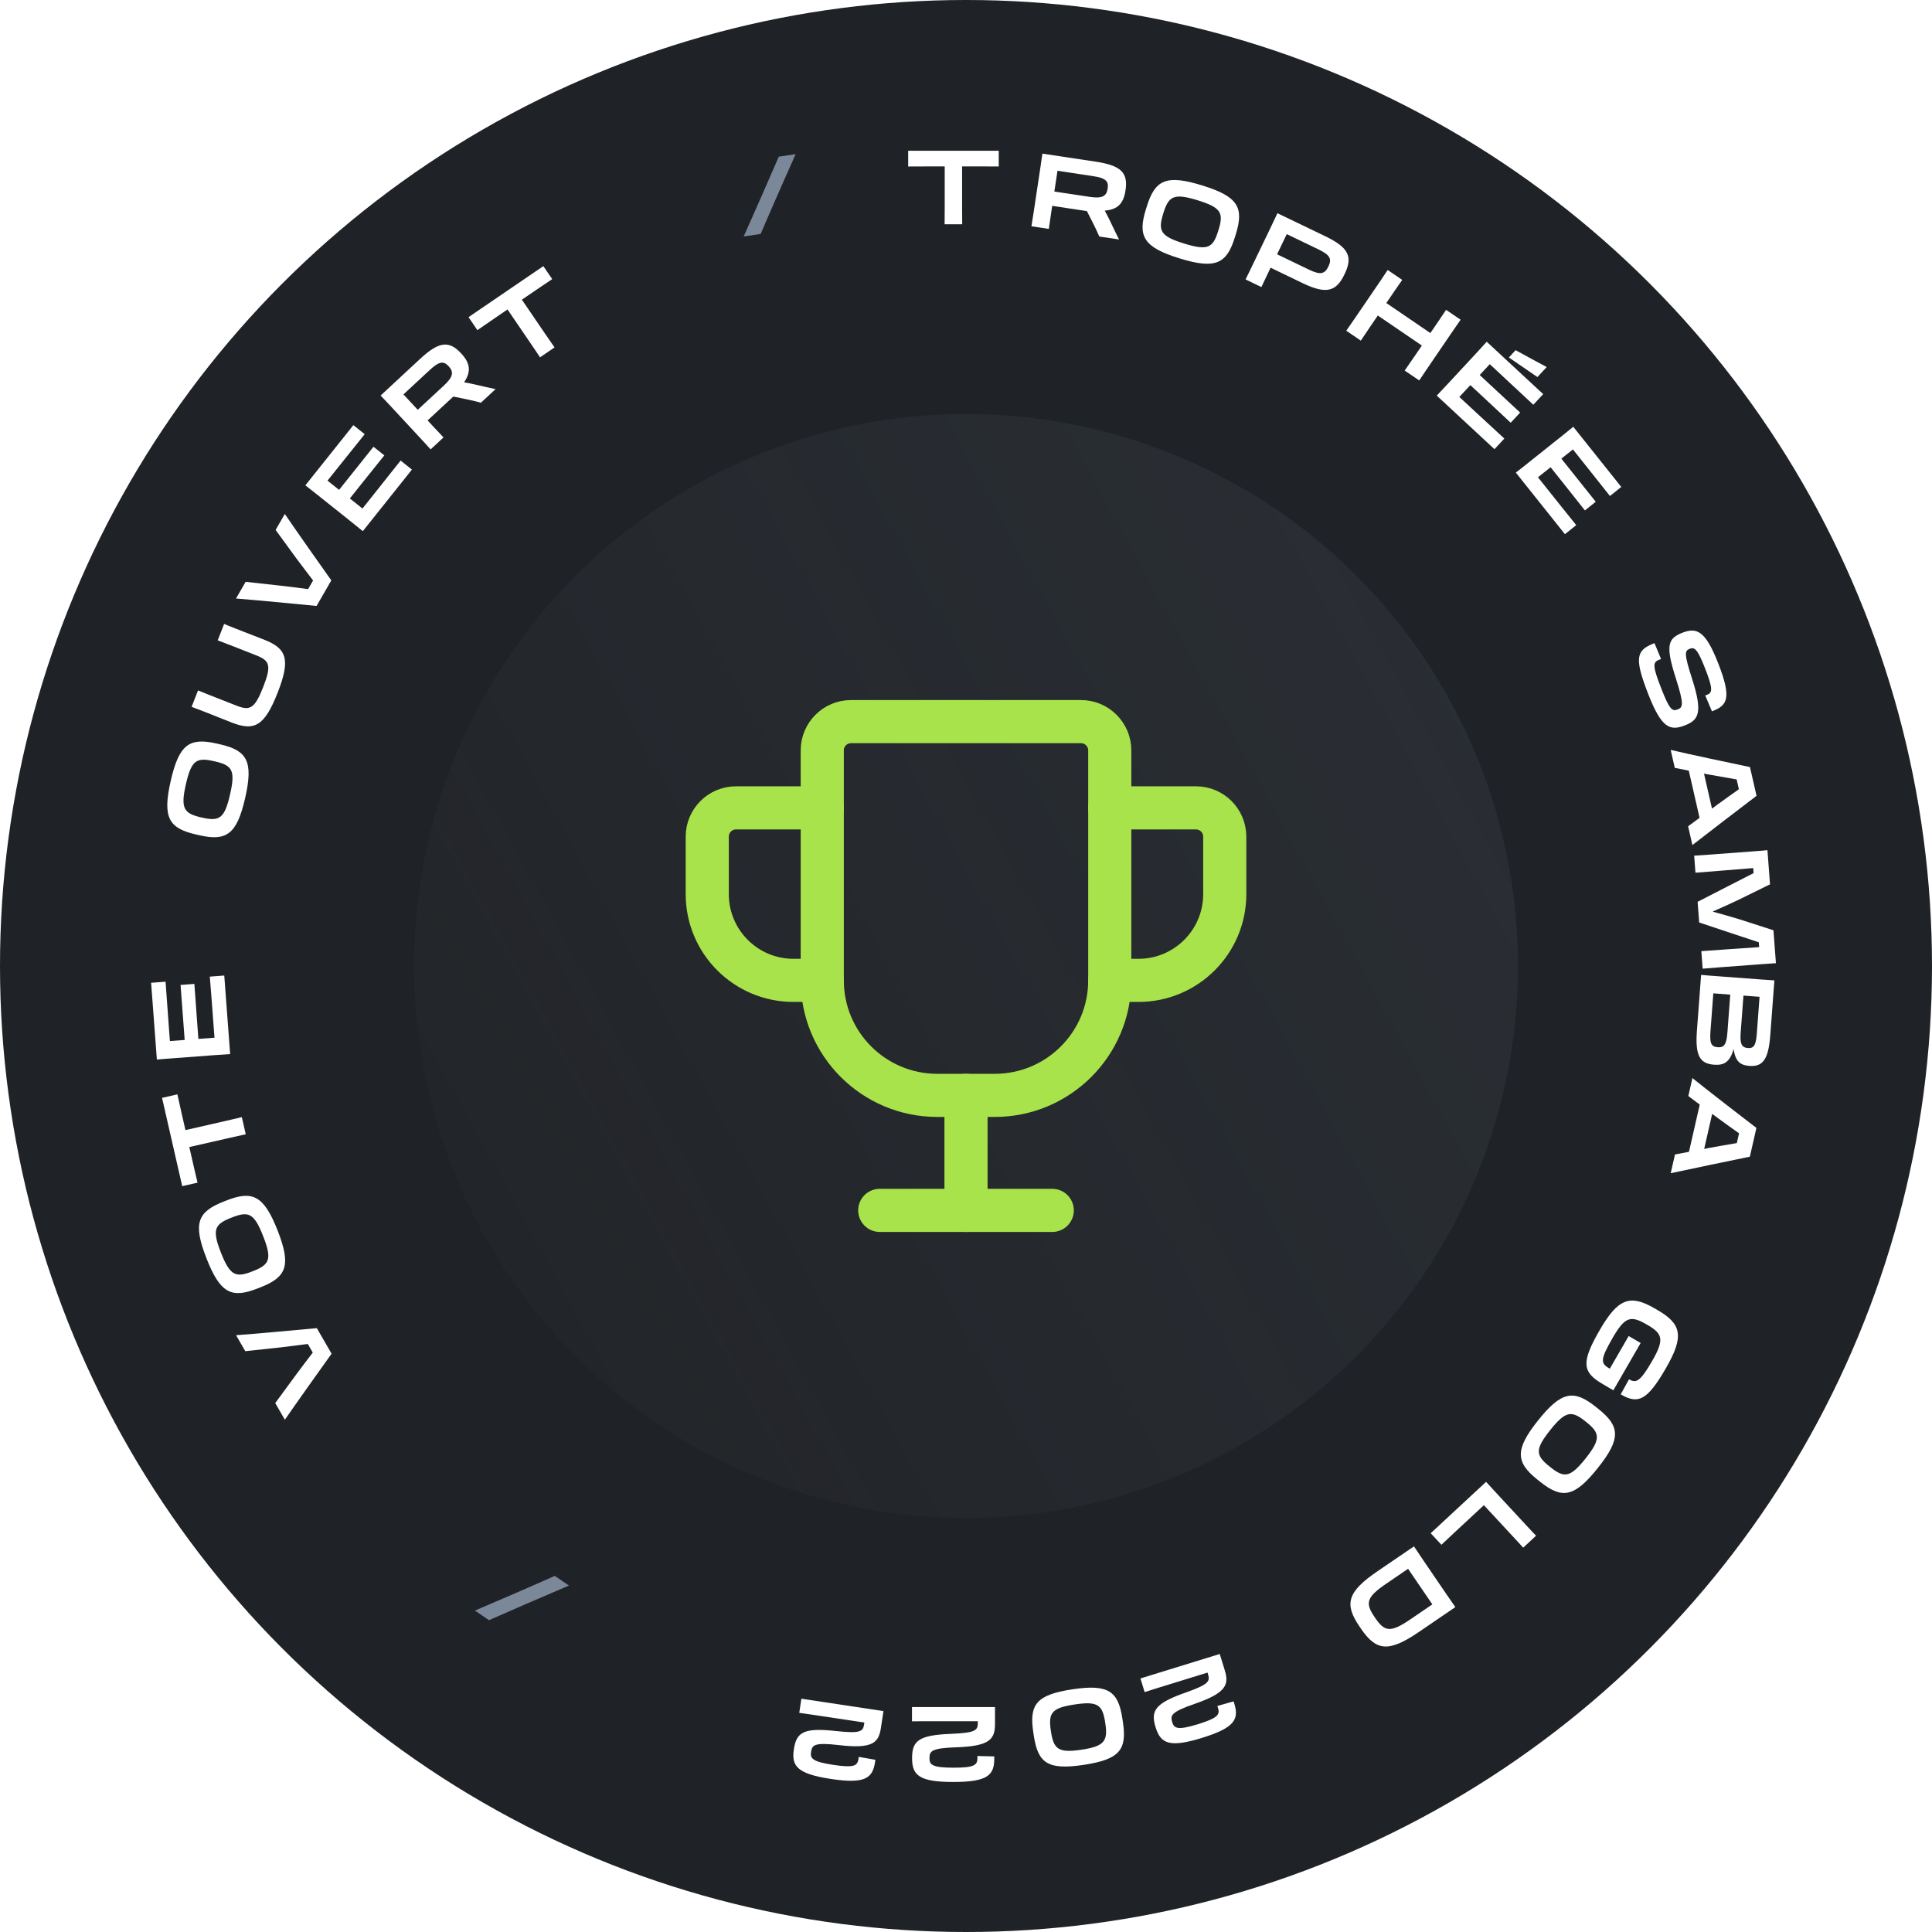 <?xml version="1.0" encoding="UTF-8"?> <svg xmlns="http://www.w3.org/2000/svg" width="112" height="112" viewBox="0 0 112 112" fill="none"><circle cx="56" cy="56" r="56" fill="#1F2226"></circle><path d="M54.766 12.034C54.766 12.472 54.766 12.718 54.76 13H55.78C55.774 12.7 55.774 12.502 55.774 12.034V9.646H56.818C57.058 9.646 57.472 9.646 57.898 9.652V8.74L52.648 8.74V9.652C53.068 9.646 53.74 9.646 54.202 9.646H54.766V12.034Z" fill="white"></path><path d="M59.943 12.164C59.878 12.597 59.84 12.846 59.793 13.118L60.802 13.27C60.84 12.978 60.87 12.777 60.94 12.314L60.997 11.934L63.008 12.237L63.327 12.862C63.476 13.157 63.615 13.445 63.727 13.711L64.872 13.883C64.69 13.516 64.513 13.162 64.358 12.823C64.257 12.608 64.148 12.403 64.044 12.211C64.818 12.146 65.135 11.775 65.246 11.04L65.249 11.022C65.402 10.001 64.973 9.591 63.519 9.372L60.428 8.906C60.397 9.15 60.367 9.351 60.322 9.648L59.943 12.164ZM63.356 10.209C64.104 10.321 64.277 10.505 64.214 10.92L64.212 10.932C64.148 11.359 63.923 11.526 63.175 11.413L61.122 11.104L61.304 9.899L63.356 10.209Z" fill="white"></path><path d="M68.378 14.978C70.465 15.622 71.112 15.294 71.588 13.752L71.645 13.568C72.122 12.02 71.77 11.391 69.683 10.747C67.602 10.105 66.957 10.427 66.479 11.975L66.422 12.158C65.947 13.701 66.297 14.336 68.378 14.978ZM68.644 14.118C67.273 13.695 67.124 13.386 67.43 12.394L67.444 12.348C67.745 11.373 68.048 11.184 69.418 11.607C70.8 12.033 70.944 12.341 70.638 13.333L70.623 13.379C70.317 14.371 70.025 14.544 68.644 14.118Z" fill="white"></path><path d="M73.528 15.79L73.658 15.519C74.269 15.813 75.112 16.22 75.523 16.418C76.912 17.087 77.47 16.882 77.939 15.909L77.949 15.888C78.42 14.909 78.222 14.367 76.832 13.698L74.054 12.36C73.939 12.611 73.812 12.876 73.622 13.271L72.627 15.336C72.445 15.714 72.331 15.952 72.205 16.198L73.124 16.641C73.241 16.384 73.351 16.157 73.528 15.79ZM76.449 14.466C77.109 14.784 77.217 15.016 77.011 15.443L77.006 15.454C76.798 15.886 76.546 15.951 75.887 15.634L74.033 14.741L74.595 13.573L76.449 14.466Z" fill="white"></path><path d="M78.045 19.172L78.888 19.747C79.052 19.495 79.164 19.332 79.427 18.945L79.873 18.291L82.427 20.031L81.98 20.686C81.734 21.048 81.595 21.251 81.431 21.481L82.274 22.055C82.438 21.804 82.55 21.64 82.813 21.254L84.246 19.152C84.419 18.899 84.523 18.745 84.674 18.535L83.831 17.961C83.694 18.172 83.582 18.336 83.413 18.584L82.92 19.308L80.367 17.567L80.86 16.843C81.033 16.59 81.138 16.437 81.288 16.227L80.445 15.652C80.308 15.864 80.197 16.027 80.028 16.275L78.594 18.377C78.348 18.739 78.209 18.942 78.045 19.172Z" fill="white"></path><path d="M87.862 20.3L87.47 20.723L89.126 21.858L89.664 21.277C89.257 21.063 88.287 20.539 87.862 20.3ZM83.951 22.23C83.653 22.551 83.482 22.736 83.29 22.934L86.637 26.04L87.208 25.424C86.712 24.971 85.766 24.094 85.172 23.543L84.6 23.012L85.237 22.326L85.945 22.983C86.429 23.432 86.71 23.693 87.577 24.506L88.124 23.916L85.78 21.741L86.363 21.112L86.821 21.537C87.393 22.067 88.228 22.843 88.888 23.463L89.46 22.848L86.187 19.811C86.024 19.996 85.886 20.145 85.682 20.365L83.951 22.23Z" fill="white"></path><path d="M88.632 26.799C88.29 27.072 88.093 27.229 87.873 27.396L90.72 30.966L91.377 30.443C90.953 29.921 90.149 28.912 89.644 28.279L89.157 27.669L89.889 27.086L90.492 27.841C90.903 28.357 91.142 28.657 91.879 29.59L92.507 29.088L90.513 26.588L91.184 26.053L91.573 26.541C92.059 27.151 92.77 28.042 93.33 28.754L93.987 28.23L91.204 24.74C91.015 24.898 90.856 25.026 90.621 25.213L88.632 26.799Z" fill="white"></path><path d="M95.565 40.275C96.326 42.213 96.814 42.389 97.68 42.049C98.484 41.734 98.716 41.307 98.1 39.377C97.62 37.89 97.659 37.726 97.955 37.61C98.234 37.501 98.401 37.615 98.842 38.738C99.309 39.928 99.275 40.153 98.968 40.274L98.856 40.318L99.242 41.236L99.293 41.217C100.142 40.883 100.397 40.467 99.599 38.434C98.861 36.552 98.353 36.358 97.526 36.682C96.683 37.014 96.539 37.418 97.151 39.324C97.624 40.808 97.566 41.005 97.275 41.119L97.264 41.123C96.951 41.246 96.799 41.17 96.326 39.964C95.798 38.618 95.801 38.397 96.175 38.25L96.293 38.204L95.912 37.284L95.851 37.308C94.84 37.705 94.739 38.17 95.565 40.275Z" fill="white"></path><path d="M101.447 44.468C100.466 44.267 97.736 43.684 96.851 43.473L97.088 44.515L97.9 44.674L98.525 47.411L97.861 47.901L98.11 48.989C98.82 48.434 101.035 46.734 101.828 46.135L101.447 44.468ZM99.156 44.917C99.676 45.013 100.208 45.107 100.676 45.185L100.805 45.753C100.402 46.035 99.942 46.368 99.504 46.684L99.246 46.878L98.783 44.848L99.156 44.917Z" fill="white"></path><path d="M98.213 49.605L98.287 50.592C98.765 50.55 99.316 50.509 99.734 50.477C100.285 50.436 101.074 50.371 101.636 50.323L101.658 50.616C101.212 50.848 100.662 51.13 100.128 51.398L98.413 52.279L98.503 53.476L100.311 54.08C100.879 54.272 101.478 54.468 101.959 54.625L101.98 54.906C101.339 54.948 100.465 55.007 100.106 55.034C99.627 55.07 99.101 55.11 98.628 55.139L98.704 56.156C98.985 56.129 99.236 56.11 99.655 56.079L102.198 55.888C102.497 55.866 102.694 55.851 102.952 55.838L102.809 53.929L100.842 53.294C100.325 53.135 99.778 52.983 99.311 52.856L99.309 52.832C99.752 52.642 100.276 52.404 100.77 52.169L102.609 51.267L102.461 49.286C102.204 49.312 102.007 49.326 101.702 49.349L99.153 49.54C98.74 49.571 98.489 49.59 98.213 49.605Z" fill="white"></path><path d="M99.578 56.593C99.141 56.561 98.89 56.542 98.615 56.515L98.372 59.752C98.265 61.188 98.536 61.66 99.356 61.721L99.38 61.723C99.93 61.764 100.281 61.58 100.501 60.814C100.601 61.562 100.918 61.754 101.403 61.79L101.414 61.791C102.168 61.848 102.517 61.453 102.624 60.023L102.863 56.834C102.617 56.821 102.414 56.806 102.115 56.783L99.578 56.593ZM101.84 59.97C101.791 60.622 101.647 60.78 101.33 60.756L101.318 60.755C100.989 60.73 100.858 60.54 100.907 59.888L101.07 57.716L102.003 57.786L101.84 59.97ZM100.139 59.866C100.089 60.536 99.953 60.737 99.582 60.709L99.57 60.708C99.205 60.681 99.106 60.487 99.157 59.793L99.323 57.585L100.304 57.659L100.139 59.866Z" fill="white"></path><path d="M101.821 65.387C101.024 64.781 98.817 63.071 98.111 62.497L97.874 63.538L98.536 64.034L97.911 66.772L97.101 66.925L96.852 68.013C97.733 67.821 100.467 67.251 101.441 67.054L101.821 65.387ZM99.562 64.798C99.989 65.111 100.428 65.426 100.815 65.699L100.685 66.266C100.199 66.346 99.641 66.447 99.109 66.541L98.793 66.604L99.256 64.574L99.562 64.798Z" fill="white"></path><path d="M92.739 77.102C91.662 78.967 91.706 79.54 92.917 80.239C93.073 80.329 93.348 80.488 93.527 80.598L95.111 77.854L94.415 77.452L93.323 79.344L93.312 79.338C92.779 79.037 92.754 78.829 93.489 77.555C94.203 76.319 94.535 76.247 95.455 76.778L95.497 76.802C96.38 77.312 96.5 77.645 95.783 78.887C95.084 80.097 94.85 80.191 94.457 79.971L94.436 79.959L93.954 80.831C94.971 81.432 95.5 81.176 96.577 79.311C97.648 77.456 97.481 76.749 96.078 75.939L95.912 75.843C94.514 75.036 93.813 75.242 92.739 77.102Z" fill="white"></path><path d="M89.163 82.343C87.802 84.05 87.87 84.773 89.132 85.779L89.282 85.899C90.549 86.909 91.264 86.811 92.625 85.104C93.983 83.401 93.919 82.682 92.653 81.672L92.503 81.552C91.241 80.546 90.521 80.64 89.163 82.343ZM89.867 82.904C90.761 81.783 91.104 81.757 91.916 82.404L91.953 82.434C92.751 83.07 92.816 83.421 91.922 84.543C91.02 85.673 90.681 85.694 89.869 85.047L89.832 85.017C89.02 84.37 88.966 84.034 89.867 82.904Z" fill="white"></path><path d="M82.939 88.883L83.56 89.552C83.908 89.221 84.589 88.588 85.091 88.123L86.023 87.258L87.786 89.158C87.994 89.382 88.15 89.55 88.3 89.721L89.048 89.027C88.888 88.864 88.737 88.701 88.525 88.472L86.791 86.603C86.509 86.3 86.334 86.111 86.15 85.904L82.939 88.883Z" fill="white"></path><path d="M82.494 90.427C82.271 90.1 82.133 89.897 81.969 89.645L79.857 91.085C78.082 92.295 77.928 92.996 78.814 94.295L78.888 94.404C79.773 95.703 80.482 95.815 82.257 94.605L84.368 93.165C84.222 92.96 84.107 92.792 83.934 92.539L82.494 90.427ZM81.76 93.876C80.595 94.671 80.264 94.591 79.717 93.788L79.69 93.748C79.142 92.945 79.189 92.608 80.354 91.814L81.628 90.945L83.034 93.007L81.76 93.876Z" fill="white"></path><path d="M66.112 97.301L66.356 98.093C66.601 98.011 67.197 97.827 67.559 97.715L70.001 96.962L70.036 97.077C70.16 97.478 70.039 97.654 68.738 98.118C66.947 98.745 66.698 99.18 66.99 100.126L66.997 100.149C67.287 101.089 67.817 101.321 69.68 100.747C71.607 100.152 71.842 99.653 71.54 98.716L71.514 98.63L70.572 98.895L70.613 99.027C70.731 99.412 70.566 99.607 69.442 99.954C68.267 100.316 68.066 100.196 67.958 99.846L67.953 99.829C67.835 99.445 67.892 99.245 69.254 98.775C71.138 98.124 71.252 97.637 70.993 96.8L70.71 95.883L66.112 97.301Z" fill="white"></path><path d="M62.165 97.932C60.071 98.248 59.659 98.82 59.9 100.416L59.928 100.605C60.17 102.207 60.731 102.626 62.825 102.311C64.919 101.995 65.338 101.428 65.096 99.826L65.067 99.637C64.827 98.041 64.259 97.617 62.165 97.932ZM62.297 98.81C63.638 98.608 63.914 98.828 64.07 99.86L64.077 99.907C64.23 100.922 64.034 101.231 62.693 101.433C61.352 101.635 61.079 101.397 60.926 100.382L60.919 100.335C60.764 99.302 60.957 99.012 62.297 98.81Z" fill="white"></path><path d="M52.869 98.959V99.787C53.127 99.781 53.751 99.781 54.129 99.781H56.685V99.901C56.685 100.321 56.517 100.453 55.137 100.513C53.241 100.585 52.875 100.927 52.875 101.917V101.941C52.875 102.925 53.313 103.303 55.263 103.303C57.279 103.303 57.651 102.895 57.639 101.911V101.821L56.661 101.797V101.935C56.661 102.337 56.445 102.475 55.269 102.475C54.039 102.475 53.883 102.301 53.883 101.935V101.917C53.883 101.515 53.997 101.341 55.437 101.293C57.429 101.227 57.681 100.795 57.681 99.919V98.959H52.869Z" fill="white"></path><path d="M46.457 98.476L46.334 99.295C46.59 99.328 47.207 99.421 47.581 99.477L50.108 99.858L50.09 99.977C50.028 100.392 49.842 100.497 48.468 100.351C46.583 100.14 46.17 100.423 46.022 101.402L46.019 101.426C45.872 102.399 46.249 102.838 48.177 103.129C50.17 103.429 50.599 103.081 50.734 102.106L50.747 102.017L49.784 101.848L49.763 101.984C49.703 102.382 49.469 102.486 48.306 102.311C47.09 102.128 46.962 101.932 47.016 101.57L47.019 101.553C47.079 101.155 47.218 101 48.649 101.167C50.628 101.399 50.942 101.009 51.072 100.143L51.215 99.194L46.457 98.476Z" fill="white"></path><path d="M32.985 91.916L32.162 91.355C31.096 91.833 28.57 92.928 27.53 93.367L28.348 93.924C29.276 93.511 31.69 92.463 32.985 91.916Z" fill="#7B8899"></path><path d="M18.367 76.994C17.37 77.091 14.589 77.339 13.685 77.404L14.219 78.329L16.313 78.104C16.835 78.037 17.375 77.975 17.844 77.912L18.132 78.411C17.83 78.8 17.489 79.253 17.166 79.689L15.956 81.337L16.514 82.304C17.025 81.558 18.641 79.281 19.222 78.475L18.367 76.994Z" fill="white"></path><path d="M16.095 71.336C15.297 69.303 14.637 69.001 13.134 69.591L12.956 69.661C11.448 70.253 11.175 70.921 11.973 72.954C12.768 74.981 13.423 75.285 14.931 74.693L15.11 74.623C16.612 74.034 16.89 73.364 16.095 71.336ZM15.257 71.665C15.781 73 15.632 73.31 14.665 73.689L14.621 73.706C13.671 74.079 13.335 73.96 12.811 72.625C12.282 71.279 12.434 70.975 13.4 70.596L13.444 70.578C14.411 70.199 14.729 70.319 15.257 71.665Z" fill="white"></path><path d="M13.303 65.965C13.73 65.867 13.97 65.812 14.246 65.755L14.019 64.761C13.728 64.834 13.535 64.878 13.079 64.982L10.75 65.513L10.518 64.495C10.465 64.261 10.373 63.858 10.284 63.441L9.394 63.644L10.563 68.763L11.452 68.559C11.352 68.151 11.203 67.496 11.1 67.046L10.975 66.496L13.303 65.965Z" fill="white"></path><path d="M12.378 61.172C12.815 61.14 13.066 61.121 13.342 61.106L13.001 56.553L12.163 56.616C12.22 57.285 12.316 58.572 12.376 59.38L12.435 60.157L11.501 60.227L11.429 59.264C11.38 58.606 11.351 58.223 11.268 57.038L10.467 57.098L10.706 60.287L9.85 60.351L9.803 59.729C9.745 58.951 9.66 57.814 9.598 56.91L8.76 56.973L9.094 61.425C9.339 61.4 9.542 61.385 9.842 61.363L12.378 61.172Z" fill="white"></path><path d="M14.213 46.257C14.699 44.127 14.324 43.507 12.751 43.147L12.563 43.105C10.984 42.744 10.382 43.142 9.896 45.271C9.412 47.395 9.781 48.015 11.36 48.375L11.547 48.418C13.121 48.777 13.729 48.38 14.213 46.257ZM13.336 46.056C13.017 47.455 12.719 47.627 11.707 47.396L11.66 47.385C10.666 47.158 10.455 46.87 10.774 45.472C11.095 44.062 11.392 43.896 12.404 44.127L12.451 44.137C13.463 44.368 13.658 44.647 13.336 46.056Z" fill="white"></path><path d="M12.993 36.171L12.62 37.121C12.812 37.19 13.052 37.284 13.326 37.391L14.862 37.994C15.644 38.301 15.743 38.591 15.256 39.831C14.769 41.071 14.5 41.217 13.718 40.91L12.182 40.307C11.914 40.202 11.674 40.107 11.48 40.025L11.108 40.975C11.3 41.044 11.529 41.133 11.813 41.245L12.238 41.412C12.528 41.526 12.928 41.689 13.414 41.88C14.727 42.395 15.322 42.126 16.094 40.16C16.866 38.194 16.606 37.59 15.299 37.077C14.813 36.886 14.415 36.736 14.124 36.622L13.7 36.455C13.409 36.341 13.18 36.251 12.993 36.171Z" fill="white"></path><path d="M19.207 33.646C18.624 32.831 17.02 30.547 16.511 29.796L15.977 30.721L17.219 32.422C17.538 32.841 17.861 33.277 18.15 33.652L17.862 34.151C17.374 34.084 16.811 34.015 16.272 33.953L14.24 33.729L13.682 34.696C14.584 34.766 17.363 35.027 18.352 35.127L19.207 33.646Z" fill="white"></path><path d="M20.281 30.185C20.623 30.458 20.82 30.616 21.033 30.792L23.879 27.223L23.223 26.699C22.808 27.228 22.004 28.236 21.499 28.87L21.013 29.48L20.281 28.896L20.883 28.141C21.295 27.625 21.534 27.325 22.28 26.399L21.651 25.898L19.657 28.398L18.986 27.863L19.375 27.376C19.862 26.766 20.572 25.875 21.142 25.17L20.485 24.646L17.702 28.136C17.898 28.285 18.058 28.412 18.292 28.599L20.281 30.185Z" fill="white"></path><path d="M24.311 25.339C24.609 25.66 24.78 25.845 24.963 26.052L25.711 25.358C25.507 25.146 25.368 24.997 25.05 24.654L24.788 24.372L26.279 22.989L26.966 23.129C27.291 23.196 27.602 23.267 27.879 23.346L28.728 22.558C28.328 22.471 27.941 22.389 27.579 22.299C27.348 22.243 27.12 22.201 26.905 22.163C27.336 21.517 27.244 21.038 26.738 20.492L26.726 20.479C26.024 19.723 25.435 19.803 24.357 20.802L22.066 22.929C22.238 23.105 22.376 23.255 22.58 23.474L24.311 25.339ZM24.91 21.452C25.465 20.937 25.716 20.917 26.002 21.225L26.01 21.234C26.303 21.55 26.293 21.83 25.739 22.344L24.217 23.756L23.389 22.864L24.91 21.452Z" fill="white"></path><path d="M30.766 19.913C31.013 20.275 31.152 20.479 31.305 20.715L32.148 20.14C31.974 19.896 31.863 19.732 31.599 19.346L30.254 17.373L31.116 16.785C31.315 16.649 31.657 16.416 32.012 16.181L31.498 15.428L27.161 18.385L27.674 19.139C28.018 18.897 28.573 18.518 28.955 18.258L29.421 17.94L30.766 19.913Z" fill="white"></path><path d="M43.112 13.71L44.097 13.561C44.554 12.485 45.66 9.964 46.124 8.936L45.145 9.083C44.746 10.017 43.689 12.427 43.112 13.71Z" fill="#7B8899"></path><g filter="url(#filter0_b_2333_32087)"><circle cx="56" cy="56" r="32" fill="url(#paint0_linear_2333_32087)" fill-opacity="0.15"></circle></g><path fill-rule="evenodd" clip-rule="evenodd" d="M57.667 63.5H54.334C50.652 63.5 47.667 60.515 47.667 56.833V43.5C47.667 42.58 48.414 41.833 49.334 41.833H62.667C63.587 41.833 64.334 42.58 64.334 43.5V56.833C64.334 60.515 61.349 63.5 57.667 63.5Z" stroke="#A9E34B" stroke-width="2.5" stroke-linecap="round" stroke-linejoin="round"></path><path d="M56 63.5V70.167" stroke="#A9E34B" stroke-width="2.5" stroke-linecap="round" stroke-linejoin="round"></path><path d="M51 70.167H61" stroke="#A9E34B" stroke-width="2.5" stroke-linecap="round" stroke-linejoin="round"></path><path d="M64.333 46.833H69.333C70.253 46.833 71 47.58 71 48.5V51.833C71 54.595 68.761 56.833 66 56.833H64.333" stroke="#A9E34B" stroke-width="2.5" stroke-linecap="round" stroke-linejoin="round"></path><path d="M47.667 46.833H42.667C41.747 46.833 41 47.58 41 48.5V51.833C41 54.595 43.238 56.833 46 56.833H47.667" stroke="#A9E34B" stroke-width="2.5" stroke-linecap="round" stroke-linejoin="round"></path><defs><filter id="filter0_b_2333_32087" x="0" y="0" width="112" height="112" filterUnits="userSpaceOnUse" color-interpolation-filters="sRGB"><feFlood flood-opacity="0" result="BackgroundImageFix"></feFlood><feGaussianBlur in="BackgroundImageFix" stdDeviation="12"></feGaussianBlur><feComposite in2="SourceAlpha" operator="in" result="effect1_backgroundBlur_2333_32087"></feComposite><feBlend mode="normal" in="SourceGraphic" in2="effect1_backgroundBlur_2333_32087" result="shape"></feBlend></filter><linearGradient id="paint0_linear_2333_32087" x1="103.5" y1="17.5" x2="-0.5" y2="74.5" gradientUnits="userSpaceOnUse"><stop stop-color="#7B8899"></stop><stop offset="1" stop-color="#7B8899" stop-opacity="0"></stop></linearGradient></defs></svg> 